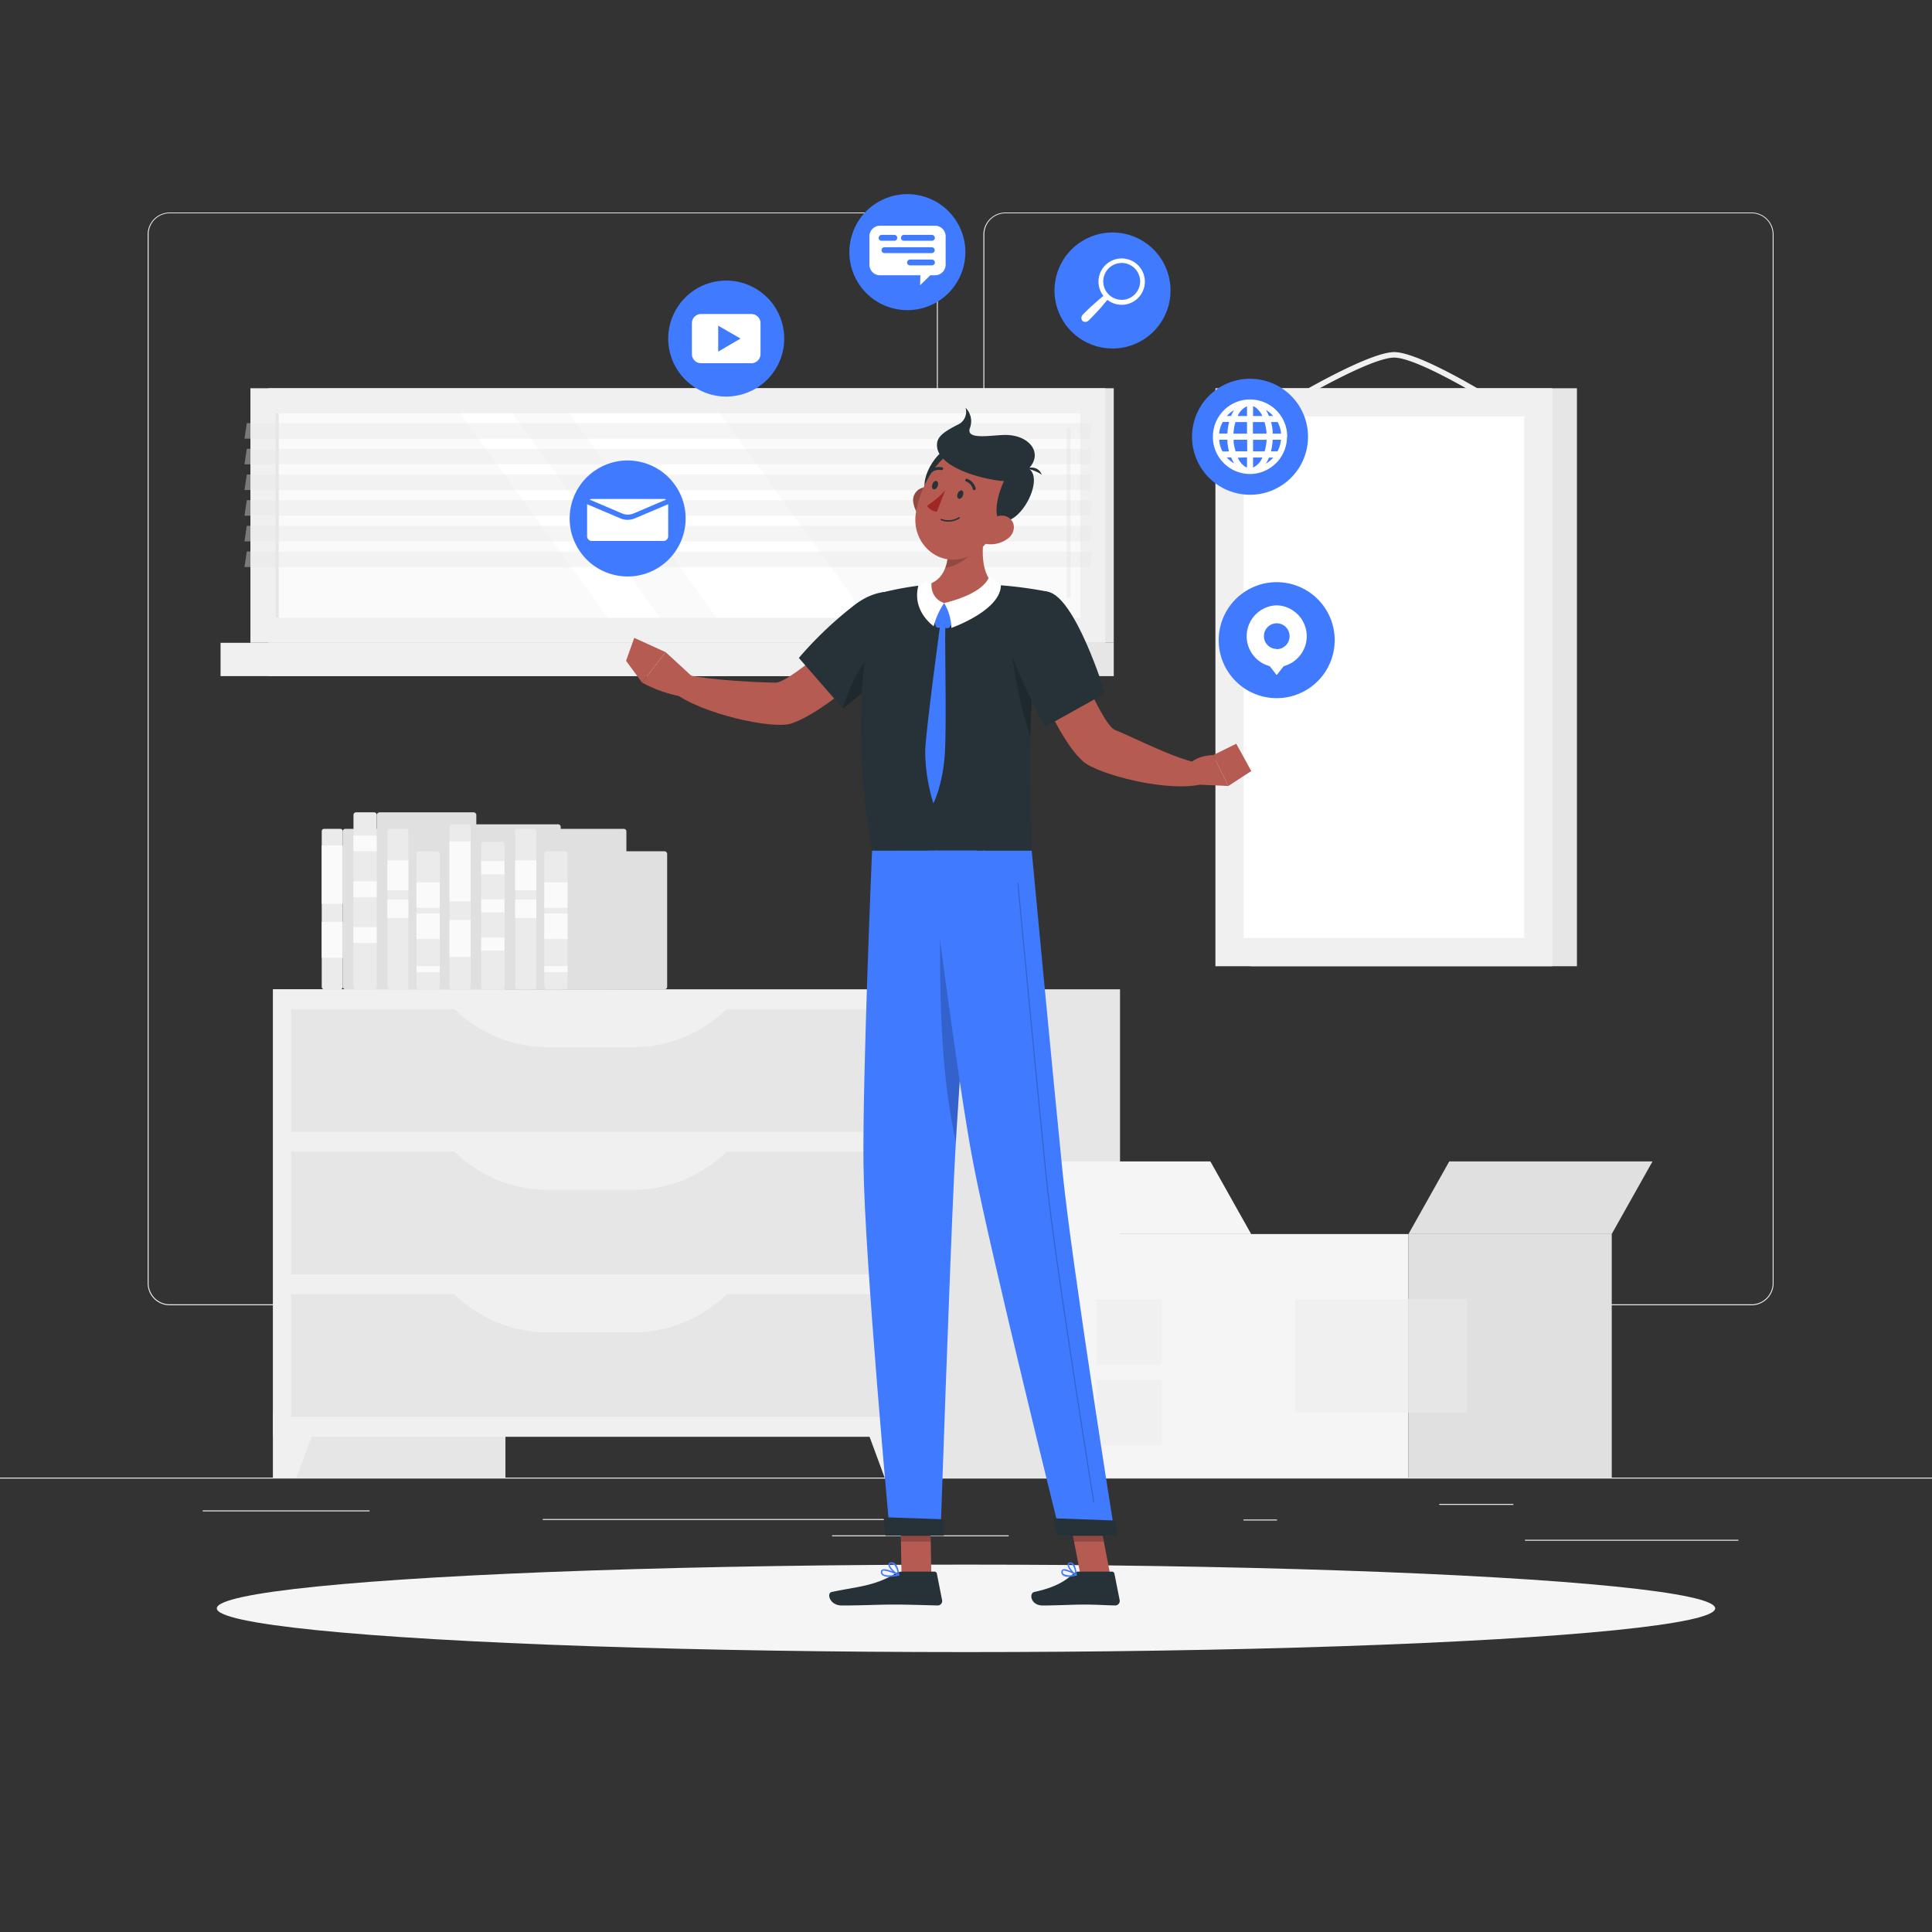 <svg xmlns="http://www.w3.org/2000/svg" viewBox="0 0 500 500"><rect x="0" y="0" width="500" height="500" fill="#333333" stroke="none"/><g id="freepik--background-complete--inject-146"><rect y="382.4" width="500" height="0.25" style="fill:#ebebeb"></rect><rect x="394.67" y="398.49" width="55.23" height="0.25" style="fill:#ebebeb"></rect><rect x="321.81" y="393.25" width="8.69" height="0.25" style="fill:#ebebeb"></rect><rect x="372.47" y="389.21" width="19.19" height="0.25" style="fill:#ebebeb"></rect><rect x="52.46" y="390.89" width="43.19" height="0.25" style="fill:#ebebeb"></rect><rect x="215.33" y="397.35" width="45.72" height="0.25" style="fill:#ebebeb"></rect><rect x="140.46" y="393.12" width="93.68" height="0.25" style="fill:#ebebeb"></rect><path d="M242.72,332.09A5.71,5.71,0,0,1,237,337.8H43.91a5.71,5.71,0,0,1-5.7-5.71V60.66A5.71,5.71,0,0,1,43.91,55H237a5.71,5.71,0,0,1,5.71,5.71m-.25,0A5.47,5.47,0,0,0,237,55.2H43.91a5.46,5.46,0,0,0-5.45,5.46V332.09a5.46,5.46,0,0,0,5.45,5.46H237a5.47,5.47,0,0,0,5.46-5.46" style="fill:#ebebeb"></path><path d="M453.31,337.8H260.21a5.72,5.72,0,0,1-5.71-5.71V60.66A5.72,5.72,0,0,1,260.21,55h193.1A5.71,5.71,0,0,1,459,60.66V332.09A5.71,5.71,0,0,1,453.31,337.8ZM260.21,55.2a5.47,5.47,0,0,0-5.46,5.46V332.09a5.47,5.47,0,0,0,5.46,5.46h193.1a5.47,5.47,0,0,0,5.46-5.46V60.66a5.47,5.47,0,0,0-5.46-5.46Z" style="fill:#ebebeb"></path><rect x="70.67" y="256.03" width="60.15" height="126.37" transform="translate(201.48 638.43) rotate(180)" style="fill:#e6e6e6"></rect><polygon points="76.72 382.4 70.67 382.4 70.67 365.19 83.06 365.19 76.72 382.4" style="fill:#f0f0f0"></polygon><rect x="229.71" y="256.03" width="60.15" height="126.37" transform="translate(519.57 638.43) rotate(180)" style="fill:#e6e6e6"></rect><rect x="70.67" y="256.03" width="164.32" height="115.81" transform="translate(305.65 627.87) rotate(180)" style="fill:#f0f0f0"></rect><rect x="75.36" y="261.17" width="154.94" height="31.76" transform="translate(305.65 554.09) rotate(180)" style="fill:#e6e6e6"></rect><path d="M141.86,271H163.8A34.71,34.71,0,0,0,189,260.2H116.67A34.67,34.67,0,0,0,141.86,271Z" style="fill:#f0f0f0"></path><polygon points="228.94 382.4 234.99 382.4 234.99 365.19 222.59 365.19 228.94 382.4" style="fill:#f0f0f0"></polygon><rect x="75.36" y="298.06" width="154.94" height="31.76" transform="translate(305.65 627.87) rotate(180)" style="fill:#e6e6e6"></rect><path d="M141.86,307.93H163.8A34.72,34.72,0,0,0,189,297.09H116.67A34.68,34.68,0,0,0,141.86,307.93Z" style="fill:#f0f0f0"></path><rect x="75.36" y="334.95" width="154.94" height="31.76" transform="translate(305.65 701.65) rotate(180)" style="fill:#e6e6e6"></rect><path d="M141.86,344.82H163.8A34.72,34.72,0,0,0,189,334H116.67A34.68,34.68,0,0,0,141.86,344.82Z" style="fill:#f0f0f0"></path><rect x="83.26" y="214.51" width="5.47" height="41.52" rx="0.59" style="fill:#ebebeb"></rect><rect x="83.26" y="218.79" width="5.47" height="15.11" style="fill:#fafafa"></rect><rect x="83.26" y="238.56" width="5.47" height="9.32" style="fill:#fafafa"></rect><rect x="88.73" y="214.51" width="23.31" height="41.52" rx="0.59" style="fill:#e0e0e0"></rect><rect x="91.48" y="210.23" width="6.04" height="45.8" rx="0.65" style="fill:#ebebeb"></rect><rect x="91.47" y="216.22" width="6.04" height="4.09" style="fill:#fafafa"></rect><rect x="91.47" y="228.08" width="6.04" height="4.09" style="fill:#fafafa"></rect><rect x="91.47" y="239.95" width="6.04" height="4.09" style="fill:#fafafa"></rect><rect x="97.56" y="210.23" width="25.71" height="45.8" rx="0.65" style="fill:#e0e0e0"></rect><rect x="100.26" y="214.51" width="5.47" height="41.52" rx="0.59" style="fill:#ebebeb"></rect><rect x="100.26" y="222.67" width="5.47" height="7.75" style="fill:#fafafa"></rect><rect x="100.26" y="232.81" width="5.47" height="4.78" style="fill:#fafafa"></rect><rect x="105.74" y="214.51" width="23.31" height="41.52" rx="0.59" style="fill:#e0e0e0"></rect><rect x="107.8" y="220.31" width="6.04" height="35.73" rx="0.65" style="fill:#ebebeb"></rect><rect x="107.79" y="228.34" width="6.04" height="6.61" style="fill:#fafafa"></rect><rect x="107.79" y="250.02" width="6.04" height="1.57" style="fill:#fafafa"></rect><rect x="107.79" y="236.42" width="6.04" height="6.61" style="fill:#fafafa"></rect><rect x="113.88" y="220.31" width="25.71" height="35.73" rx="0.65" style="fill:#e0e0e0"></rect><rect x="116.33" y="213.34" width="5.47" height="42.7" rx="0.6" style="fill:#ebebeb"></rect><rect x="116.33" y="217.74" width="5.47" height="15.54" style="fill:#fafafa"></rect><rect x="116.33" y="238.06" width="5.47" height="9.58" style="fill:#fafafa"></rect><rect x="121.8" y="213.34" width="23.31" height="42.7" rx="0.6" style="fill:#e0e0e0"></rect><rect x="124.54" y="217.85" width="6.04" height="38.18" rx="0.6" style="fill:#ebebeb"></rect><rect x="124.54" y="222.84" width="6.04" height="3.41" style="fill:#fafafa"></rect><rect x="124.54" y="232.73" width="6.04" height="3.41" style="fill:#fafafa"></rect><rect x="124.54" y="242.62" width="6.04" height="3.41" style="fill:#fafafa"></rect><rect x="130.63" y="217.85" width="25.71" height="38.18" rx="0.6" style="fill:#e0e0e0"></rect><rect x="133.33" y="214.51" width="5.47" height="41.52" rx="0.59" style="fill:#ebebeb"></rect><rect x="133.33" y="222.67" width="5.47" height="7.75" style="fill:#fafafa"></rect><rect x="133.33" y="232.81" width="5.47" height="4.78" style="fill:#fafafa"></rect><rect x="138.8" y="214.51" width="23.31" height="41.52" rx="0.59" style="fill:#e0e0e0"></rect><rect x="140.87" y="220.31" width="6.04" height="35.73" rx="0.65" style="fill:#ebebeb"></rect><rect x="140.86" y="228.34" width="6.04" height="6.61" style="fill:#fafafa"></rect><rect x="140.86" y="250.02" width="6.04" height="1.57" style="fill:#fafafa"></rect><rect x="140.86" y="236.42" width="6.04" height="6.61" style="fill:#fafafa"></rect><rect x="146.95" y="220.31" width="25.71" height="35.73" rx="0.65" style="fill:#e0e0e0"></rect><rect x="69.45" y="100.49" width="218.79" height="65.87" transform="translate(357.69 266.84) rotate(180)" style="fill:#e6e6e6"></rect><rect x="64.81" y="100.49" width="221.26" height="65.87" transform="translate(350.88 266.84) rotate(180)" style="fill:#f0f0f0"></rect><rect x="69.45" y="166.36" width="218.79" height="8.62" transform="translate(357.69 341.34) rotate(180)" style="fill:#e6e6e6"></rect><rect x="57.08" y="166.36" width="221.26" height="8.62" transform="translate(335.42 341.34) rotate(180)" style="fill:#f0f0f0"></rect><rect x="149" y="29.29" width="52.88" height="208.27" transform="translate(308.86 -42.02) rotate(90)" style="fill:#fafafa"></rect><polygon points="224.46 159.86 186.33 106.98 147.31 106.98 185.44 159.86 224.46 159.86" style="fill:#fff"></polygon><path d="M276.56,154.79a.47.47,0,0,0,.47-.47V111.21a.47.47,0,0,0-.93,0v43.11A.47.47,0,0,0,276.56,154.79Z" style="fill:#f0f0f0"></path><polygon points="170.77 159.86 132.63 106.98 119.13 106.98 157.26 159.86 170.77 159.86" style="fill:#fff"></polygon><rect x="45.28" y="133.01" width="52.88" height="0.83" transform="translate(205.14 61.7) rotate(90)" style="fill:#e6e6e6"></rect><polygon points="63.27 113.53 282.06 113.53 282.66 109.51 63.87 109.51 63.27 113.53" style="fill:#e6e6e6;opacity:0.4"></polygon><polygon points="63.27 120.17 282.06 120.17 282.66 116.15 63.87 116.15 63.27 120.17" style="fill:#e6e6e6;opacity:0.4"></polygon><polygon points="63.27 126.82 282.06 126.82 282.66 122.8 63.87 122.8 63.27 126.82" style="fill:#e6e6e6;opacity:0.4"></polygon><polygon points="63.27 133.46 282.06 133.46 282.66 129.44 63.87 129.44 63.27 133.46" style="fill:#e6e6e6;opacity:0.4"></polygon><polygon points="63.27 140.11 282.06 140.11 282.66 136.08 63.87 136.08 63.27 140.11" style="fill:#e6e6e6;opacity:0.4"></polygon><polygon points="63.27 146.75 282.06 146.75 282.66 142.73 63.87 142.73 63.27 146.75" style="fill:#e6e6e6;opacity:0.4"></polygon><rect x="323.7" y="100.49" width="84.41" height="149.58" transform="translate(731.81 350.55) rotate(180)" style="fill:#e6e6e6"></rect><path d="M334.11,104.58a.68.68,0,0,0,.36-.1c.2-.12,20.06-11.93,26.32-11.93s25.19,11.8,25.38,11.92a.7.7,0,0,0,1-.22.72.72,0,0,0-.22-1c-.8-.49-19.48-12.13-26.13-12.13s-26.21,11.63-27,12.13a.7.7,0,0,0,.36,1.3Z" style="fill:#f0f0f0"></path><rect x="314.56" y="100.49" width="87.19" height="149.58" transform="translate(716.3 350.55) rotate(180)" style="fill:#f0f0f0"></rect><rect x="290.67" y="138.98" width="134.97" height="72.58" transform="translate(533.43 -182.88) rotate(90)" style="fill:#fff"></rect><rect x="364.52" y="319.37" width="52.6" height="63.03" style="fill:#e0e0e0"></rect><polygon points="417.11 319.37 364.51 319.37 375.07 300.57 427.67 300.57 417.11 319.37" style="fill:#e0e0e0"></polygon><polygon points="313.24 300.57 260.64 300.57 271.2 319.37 323.8 319.37 313.24 300.57" style="fill:#f5f5f5"></polygon><rect x="271.2" y="319.37" width="93.32" height="63.03" transform="translate(635.71 701.77) rotate(180)" style="fill:#f5f5f5"></rect><rect x="335.16" y="336.2" width="29.36" height="29.36" transform="translate(699.67 701.77) rotate(180)" style="fill:#f0f0f0"></rect><rect x="283.77" y="336.2" width="16.89" height="16.89" transform="translate(584.44 689.3) rotate(180)" style="fill:#f0f0f0"></rect><rect x="283.77" y="357.12" width="16.89" height="16.89" transform="translate(584.44 731.13) rotate(180)" style="fill:#f0f0f0"></rect><rect x="364.52" y="336.2" width="15.15" height="29.36" style="fill:#e6e6e6"></rect></g><g id="freepik--Shadow--inject-146"><ellipse id="freepik--path--inject-146" cx="250" cy="416.24" rx="193.89" ry="11.32" style="fill:#f5f5f5"></ellipse></g><g id="freepik--Icons--inject-146"><circle cx="162.43" cy="134.18" r="15.01" transform="translate(-47.39 115.16) rotate(-34.38)" style="fill:#407BFF"></circle><path d="M161,132.88l-8.4-3.58a1.11,1.11,0,0,1,.6-.17h18.57a1.13,1.13,0,0,1,.6.17l-8.4,3.58A3.83,3.83,0,0,1,161,132.88Z" style="fill:#fff"></path><path d="M172.93,130.64v8.15a1.21,1.21,0,0,1-1.21,1.21H153.15a1.21,1.21,0,0,1-1.21-1.21v-8.15a.66.66,0,0,1,0-.15l8.59,3.65a5,5,0,0,0,1.89.39,5.06,5.06,0,0,0,1.91-.39l8.58-3.65A.66.66,0,0,1,172.93,130.64Z" style="fill:#fff"></path><circle cx="234.82" cy="65.25" r="15.01" transform="translate(105.57 271.87) rotate(-73.5)" style="fill:#407BFF"></circle><path d="M242,58.42H227.69A2.74,2.74,0,0,0,225,61.14v7.37a2.74,2.74,0,0,0,2.73,2.73h10.47l-.08,2.58,2.65-2.58H242a2.75,2.75,0,0,0,2.73-2.73V61.14A2.74,2.74,0,0,0,242,58.42Zm-14.59,3.14a.77.77,0,0,1,.76-.77h3.28a.77.77,0,0,1,.76.77.76.76,0,0,1-.76.75h-3.28A.76.76,0,0,1,227.37,61.56Zm13.78,7.12h-5.68a.75.75,0,1,1,0-1.5h5.68a.75.75,0,1,1,0,1.5Zm0-3.18H228.89a.76.76,0,0,1-.75-.76.75.75,0,0,1,.75-.75h12.26a.75.75,0,0,1,.75.75A.76.76,0,0,1,241.15,65.5Zm0-3.19h-7.26a.75.75,0,0,1-.75-.75.76.76,0,0,1,.75-.77h7.26a.77.77,0,0,1,.75.77A.76.76,0,0,1,241.15,62.31Z" style="fill:#fff"></path><circle cx="187.94" cy="87.62" r="15.01" transform="translate(19.88 209.08) rotate(-60.85)" style="fill:#407BFF"></circle><path d="M194.43,81.27h-13a2.37,2.37,0,0,0-2.37,2.36v8A2.37,2.37,0,0,0,181.45,94h13a2.37,2.37,0,0,0,2.37-2.36v-8A2.37,2.37,0,0,0,194.43,81.27ZM185.87,91V84.29l5.78,3.33Z" style="fill:#fff"></path><circle cx="287.92" cy="75.2" r="15.01" transform="translate(-4.58 129.93) rotate(-25.24)" style="fill:#407BFF"></circle><path d="M294.56,77.1a6,6,0,1,0-9-.52c-.41.32-.8.65-1.19,1-.57.48-1.12,1-1.66,1.46s-1.08,1-1.61,1.52l-.79.78a1.45,1.45,0,0,0-.33.44,1,1,0,0,0-.1.3,1,1,0,0,0,0,.36.91.91,0,0,0,.85.85,1.45,1.45,0,0,0,.37,0l.29-.1a1.37,1.37,0,0,0,.44-.34c.26-.26.53-.52.78-.79.52-.52,1-1.06,1.52-1.6s1-1.1,1.46-1.67c.34-.39.66-.78,1-1.19A6,6,0,0,0,294.56,77.1Zm-7.64-.9a4.77,4.77,0,1,1,6.74,0A4.77,4.77,0,0,1,286.92,76.2Z" style="fill:#fff"></path><circle cx="323.51" cy="113.04" r="15.01" transform="translate(-7.32 202.42) rotate(-34.38)" style="fill:#407BFF"></circle><path d="M333.13,113s0,0,0-.06a10.67,10.67,0,0,0-.12-1.48,9.61,9.61,0,0,0-9.28-8.07h-.48a9.07,9.07,0,0,0-1.27.11A9.63,9.63,0,0,0,313.9,113s0,0,0,.05,0,0,0,.06a10.64,10.64,0,0,0,.11,1.48,9.64,9.64,0,0,0,9.47,8.08h0a9.83,9.83,0,0,0,1.52-.12,9.64,9.64,0,0,0,8.07-9.44S333.13,113.06,333.13,113Zm-2.53,3.8h-1.68a15.15,15.15,0,0,0,.45-3h2.15A7.82,7.82,0,0,1,330.6,116.84Zm-14.18-7.6h1.68a15.26,15.26,0,0,0-.45,3H315.5A7.93,7.93,0,0,1,316.42,109.24Zm11.34,2.46c0,.19,0,.37,0,.56h-3.51v-3h3A13.24,13.24,0,0,1,327.76,111.7Zm-3.47-4v-2.55a3.32,3.32,0,0,1,.65.33,5.68,5.68,0,0,1,1.75,2.22Zm-1.56-2.54v2.54h-2.41A4.7,4.7,0,0,1,322.73,105.14Zm0,4.1v3h-3.51a13.61,13.61,0,0,1,.51-3Zm-7.17,5.09c0-.17,0-.34-.06-.51h2.16c0,.24,0,.47,0,.71a15,15,0,0,0,.4,2.31h-1.69A7.76,7.76,0,0,1,315.56,114.33Zm3.7.06c0-.19,0-.38,0-.57h3.51v3h-3A13.13,13.13,0,0,1,319.26,114.39Zm3.47,4V121a2.85,2.85,0,0,1-.65-.33,5.68,5.68,0,0,1-1.75-2.22Zm1.56,2.55V118.4h2.41A4.76,4.76,0,0,1,324.29,121Zm0-4.11v-3h3.51a13.51,13.51,0,0,1-.51,3Zm5.07-4.58c0-.23,0-.47,0-.71a16.35,16.35,0,0,0-.4-2.31h1.69a8.1,8.1,0,0,1,.85,2.51c0,.17,0,.34.06.51Zm.16-4.58H328.4a9.59,9.59,0,0,0-.79-1.57,7.07,7.07,0,0,1,.61.4A8,8,0,0,1,329.52,107.68Zm-10.12-1.56a9.9,9.9,0,0,0-.79,1.56H317.5A8.16,8.16,0,0,1,319.4,106.12Zm-1.89,12.28h1.11a10.15,10.15,0,0,0,.8,1.58A7.85,7.85,0,0,1,317.51,118.4ZM327.62,120a10,10,0,0,0,.79-1.57h1.11A8.46,8.46,0,0,1,327.62,120Z" style="fill:#fff"></path><circle cx="330.41" cy="165.68" r="15.01" transform="translate(-35.84 215.51) rotate(-34.38)" style="fill:#407BFF"></circle><path d="M330.41,156.66a8,8,0,0,0-1.82,15.73l1.82,2.32,1.82-2.32h0a8,8,0,0,0-1.82-15.73Zm0,11.29a3.32,3.32,0,1,1,3.33-3.32A3.32,3.32,0,0,1,330.41,168Z" style="fill:#fff"></path></g><g id="freepik--Character--inject-146"><polygon points="241.03 407.62 233.32 407.62 232.99 389.76 240.7 389.76 241.03 407.62" style="fill:#b55b52"></polygon><polygon points="287.34 407.62 279.63 407.62 276.19 389.76 283.9 389.76 287.34 407.62" style="fill:#b55b52"></polygon><path d="M279.1,406.73h8.67a.65.65,0,0,1,.64.53l1.36,6.85a1.17,1.17,0,0,1-1.16,1.38c-3-.06-4.49-.23-8.3-.23-2.35,0-7.18.24-10.42.24s-3.58-3.2-2.25-3.49c6-1.3,8.26-3.09,10.2-4.8A1.9,1.9,0,0,1,279.1,406.73Z" style="fill:#263238"></path><path d="M233.39,406.73h8.43a.65.65,0,0,1,.64.53l1.35,6.85a1.15,1.15,0,0,1-1.14,1.38c-3-.06-7.42-.23-11.24-.23-4.47,0-8.33.24-13.57.24-3.16,0-4-3.2-2.63-3.49,6.07-1.32,11-1.46,16.29-4.68A3.63,3.63,0,0,1,233.39,406.73Z" style="fill:#263238"></path><path d="M233.16,165.55l-8.23-7.38s-20.21,18.56-24.17,18.5c-5.4-.09-16.62-.65-22.88-2-1.12.68-3.42,3.27-3.65,4.43,7.17,5.67,25.85,9.73,30.54,8.15C215.45,183.67,233.16,165.55,233.16,165.55Z" style="fill:#b55b52"></path><path d="M237.78,161.27c-.06,7.37-19.65,22.08-19.65,22.08l-11.39-13.08a98.09,98.09,0,0,1,14.81-14C229.57,150.44,237.84,153.18,237.78,161.27Z" style="fill:#263238"></path><path d="M218.13,183.35s18.09-13.58,19.55-21.18C235.37,159.8,223,166.58,218.13,183.35Z" style="opacity:0.2"></path><path d="M179.11,175.07l-6.83-6.29-6.13,7.86a34.25,34.25,0,0,0,9.8,3.53Z" style="fill:#b55b52"></path><polygon points="164.14 165.08 162.03 171.01 166.15 176.64 172.28 168.78 164.14 165.08" style="fill:#b55b52"></polygon><polygon points="232.99 389.77 233.16 398.97 240.88 398.97 240.71 389.77 232.99 389.77" style="opacity:0.2"></polygon><polygon points="283.91 389.77 276.19 389.77 277.97 398.97 285.68 398.97 283.91 389.77" style="opacity:0.2"></polygon><path d="M227.78,153.49s-9.68,23.3-2.09,66.67h41.25c.44-6.33-2.78-37.22,4.06-67.06a107.14,107.14,0,0,0-13.77-1.75,152.9,152.9,0,0,0-17.53,0A78.77,78.77,0,0,0,227.78,153.49Z" style="fill:#263238"></path><path d="M261.86,160.46c-.81,4.92.45,16.66,4.8,30.24a197.69,197.69,0,0,1,3.69-34.63V156C267.64,155.73,262.63,155.86,261.86,160.46Z" style="opacity:0.2"></path><path d="M255.34,135c-1.24,5.64-2,12.64,1.89,16.4,0,0-2.4,5.73-12.89,5.73-9.58,0-4.64-5.73-4.64-5.73,6.32-1.5,6.19-9.28,5.2-13.66Z" style="fill:#b55b52"></path><path d="M243.84,156.62l-2.27,2.52a.67.67,0,0,0-.14.65l.73,2.21a.62.62,0,0,0,.58.44l2.44.12a.69.69,0,0,0,.6-.3l1.46-2.14a.67.67,0,0,0,0-.81l-2.37-2.69A.67.67,0,0,0,243.84,156.62Z" style="fill:#407BFF"></path><path d="M244.35,156.07a13.36,13.36,0,0,1,1.87,6.43s13.24-4.64,12.8-11.42c0,0-1.84-1.11-3-2C256,149.07,255.47,153.35,244.35,156.07Z" style="fill:#fff"></path><path d="M244.35,156.07a18.9,18.9,0,0,0-2.71,6s-5.85-4-3.9-10.74a22.75,22.75,0,0,1,3.39-1.06S240.24,154.62,244.35,156.07Z" style="fill:#fff"></path><path d="M243.27,162.09s-3.75,27.61-3.83,32.41a46.66,46.66,0,0,0,2.12,13.4s2.57-4.88,3-13.6-.09-27.32.1-32.21Z" style="fill:#407BFF"></path><path d="M244.89,137.69c.59,2.57.88,6.31-.27,9.26a10.14,10.14,0,0,0,2.84-.86c3.59-1.67,5.4-4.3,7.31-8.21.17-1,.36-2,.57-2.93Z" style="opacity:0.2"></path><path d="M236.41,130.25a7,7,0,0,0,3,4.58c2.12,1.38,4-.36,4.07-2.78.07-2.18-.93-5.52-3.38-5.92A3.35,3.35,0,0,0,236.41,130.25Z" style="fill:#b55b52"></path><path d="M236.41,130.25a7,7,0,0,0,3,4.58c2.12,1.38,4-.36,4.07-2.78.07-2.18-.93-5.52-3.38-5.92A3.35,3.35,0,0,0,236.41,130.25Z" style="opacity:0.2"></path><path d="M246.75,115.5c-4.13.19-10,9.46-6.36,13.44S254.55,115.14,246.75,115.5Z" style="fill:#263238"></path><path d="M260.77,130.26c-3.26,7-4.82,11.26-9.85,13.61-7.58,3.52-15-3-13.93-10.82,1-7,6.17-17.28,14.24-17.54A10.21,10.21,0,0,1,260.77,130.26Z" style="fill:#b55b52"></path><path d="M266.22,121.26c4,2.58-1.67,14-6.81,13.69-2.27-.14-1.85-5.68.42-10.45-4.14-.18-17.78-3.2-17.33-9.65.14-2.08,2.27-3.34,5.32-4.92a3.62,3.62,0,0,0,2.05-4.41,4.9,4.9,0,0,1,1.15,5.23c-1.16,3.16,5.17,1.91,8.82,1.82C266.36,112.39,270.1,117.26,266.22,121.26Z" style="fill:#263238"></path><path d="M265.32,121.26s3.21-1.21,4.3,1.6A9.59,9.59,0,0,0,265.32,121.26Z" style="fill:#263238"></path><path d="M260.86,139.36a7.4,7.4,0,0,1-5.4,1.44c-2.52-.35-2.71-2.85-1.11-4.71,1.43-1.67,4.48-3.5,6.57-2.21S262.76,137.9,260.86,139.36Z" style="fill:#b55b52"></path><path d="M225.69,220.16s-2.48,57.67-2.22,81.19c.28,24.47,6.86,95.84,6.86,95.84H243.4s2.4-69.94,3.57-94c1.28-26.19,5.84-83.06,5.84-83.06Z" style="fill:#407BFF"></path><path d="M244.36,393.19c.06,0-.11,4.27-.11,4.27H229.19l-.52-4.8Z" style="fill:#263238"></path><path d="M243.36,235.43c-.45,28.61.85,46,4,60,.79-13.65,2.08-31.7,3.21-46.69Z" style="opacity:0.2"></path><path d="M240.32,220.16s7.31,59,11.58,81c4.66,24.18,22.52,96,22.52,96h14.12S277.4,327.33,275,303.38c-2.62-26-8-83.22-8-83.22Z" style="fill:#407BFF"></path><path d="M288.63,393.51c.06,0,.61,3.95.61,3.95H273.71l-1.26-4.54Z" style="fill:#263238"></path><path d="M283.05,388.84a.12.12,0,0,1-.12-.11c-.1-.71-10.16-62.94-12.33-84.45-2.35-23.34-7.25-75.1-7.3-75.62a.13.13,0,0,1,.12-.15.13.13,0,0,1,.14.12c.05.52,4.95,52.27,7.3,75.62,2.17,21.5,12.23,83.73,12.33,84.44a.13.13,0,0,1-.11.15Z" style="opacity:0.2"></path><path d="M249.2,128.25c-.23.59-.72.94-1.1.8s-.49-.72-.26-1.31.72-.94,1.1-.8S249.43,127.67,249.2,128.25Z" style="fill:#263238"></path><path d="M242.67,125.82c-.23.58-.73.94-1.1.8s-.5-.73-.27-1.31.72-1,1.1-.81S242.9,125.23,242.67,125.82Z" style="fill:#263238"></path><path d="M244.63,126.88a22.89,22.89,0,0,1-4.73,4,3.5,3.5,0,0,0,2.56,1.56Z" style="fill:#a02724"></path><path d="M243.51,134.63a.17.17,0,0,1-.1-.23.2.2,0,0,1,.24-.11,5,5,0,0,0,4.44-.41.19.19,0,0,1,.26,0,.19.19,0,0,1,0,.26A5.25,5.25,0,0,1,243.51,134.63Z" style="fill:#263238"></path><path d="M252,126.86a.4.4,0,0,1-.22-.24,2.78,2.78,0,0,0-1.72-2,.37.37,0,0,1-.24-.46.39.39,0,0,1,.46-.25,3.5,3.5,0,0,1,2.21,2.45.37.37,0,0,1-.26.45A.36.36,0,0,1,252,126.86Z" style="fill:#263238"></path><path d="M240.65,122.38a.35.35,0,0,1-.07-.61,3.69,3.69,0,0,1,3.25-.82.36.36,0,0,1,.24.46.38.38,0,0,1-.46.24h0a3,3,0,0,0-2.57.68A.37.37,0,0,1,240.65,122.38Z" style="fill:#263238"></path><path d="M264.26,165.79,275,162.3s9.86,25.14,13.52,26.59c5,2,15.07,7.28,21.35,8.54.72,1.06,1.68,4.32,1.38,5.47-9,2.34-27.32-2.59-30.93-5.83C272.07,189.69,264.26,165.79,264.26,165.79Z" style="fill:#b55b52"></path><path d="M271,153.1c7.27,1.06,15,26.35,15,26.35l-15.54,8.65s-6.45-12-9.56-21C257.65,157.79,263.2,152,271,153.1Z" style="fill:#263238"></path><path d="M276.52,408.08a2.29,2.29,0,0,1-1.47-.39,1.06,1.06,0,0,1-.36-1,.61.61,0,0,1,.33-.52c.85-.43,3.31,1.09,3.59,1.27a.18.18,0,0,1,.08.18.2.2,0,0,1-.14.15A9.21,9.21,0,0,1,276.52,408.08Zm-1.11-1.6a.52.52,0,0,0-.23,0c-.05,0-.11.07-.12.21a.71.71,0,0,0,.23.67,3.69,3.69,0,0,0,2.73.13A7.28,7.28,0,0,0,275.41,406.48Z" style="fill:#407BFF"></path><path d="M278.5,407.81l-.08,0c-.79-.44-2.29-2.13-2.11-3a.63.63,0,0,1,.59-.48,1,1,0,0,1,.78.24c.87.73,1,3,1,3.05a.2.2,0,0,1-.09.17A.17.17,0,0,1,278.5,407.81ZM277,404.68h-.08c-.24,0-.26.13-.27.18-.11.51.84,1.78,1.62,2.39a4.3,4.3,0,0,0-.85-2.42A.63.63,0,0,0,277,404.68Z" style="fill:#407BFF"></path><path d="M230.15,408.08a2.9,2.9,0,0,1-1.86-.47,1,1,0,0,1-.32-.89.6.6,0,0,1,.31-.49c.95-.53,4,1,4.36,1.23a.18.18,0,0,1,.09.19.17.17,0,0,1-.15.15A13.1,13.1,0,0,1,230.15,408.08Zm-1.36-1.6a.69.69,0,0,0-.34.07.23.23,0,0,0-.12.19.68.68,0,0,0,.21.59c.46.42,1.73.5,3.44.21A9.8,9.8,0,0,0,228.79,406.48Z" style="fill:#407BFF"></path><path d="M232.55,407.81l-.08,0c-.92-.42-2.72-2.08-2.56-3,0-.2.19-.46.69-.51a1.3,1.3,0,0,1,1,.32c1,.8,1.12,2.88,1.12,3a.16.16,0,0,1-.08.16A.14.14,0,0,1,232.55,407.81Zm-1.81-3.13h-.11c-.33,0-.35.16-.36.2-.1.52,1.12,1.83,2.06,2.41a4.16,4.16,0,0,0-1-2.38A1,1,0,0,0,230.74,404.68Z" style="fill:#407BFF"></path><path d="M310.54,203.07l7.34.35-3.9-8s-6.43-.1-7.49,4.85Z" style="fill:#b55b52"></path><polygon points="323.83 199.55 319.94 192.48 313.98 195.42 317.88 203.42 323.83 199.55" style="fill:#b55b52"></polygon></g></svg>